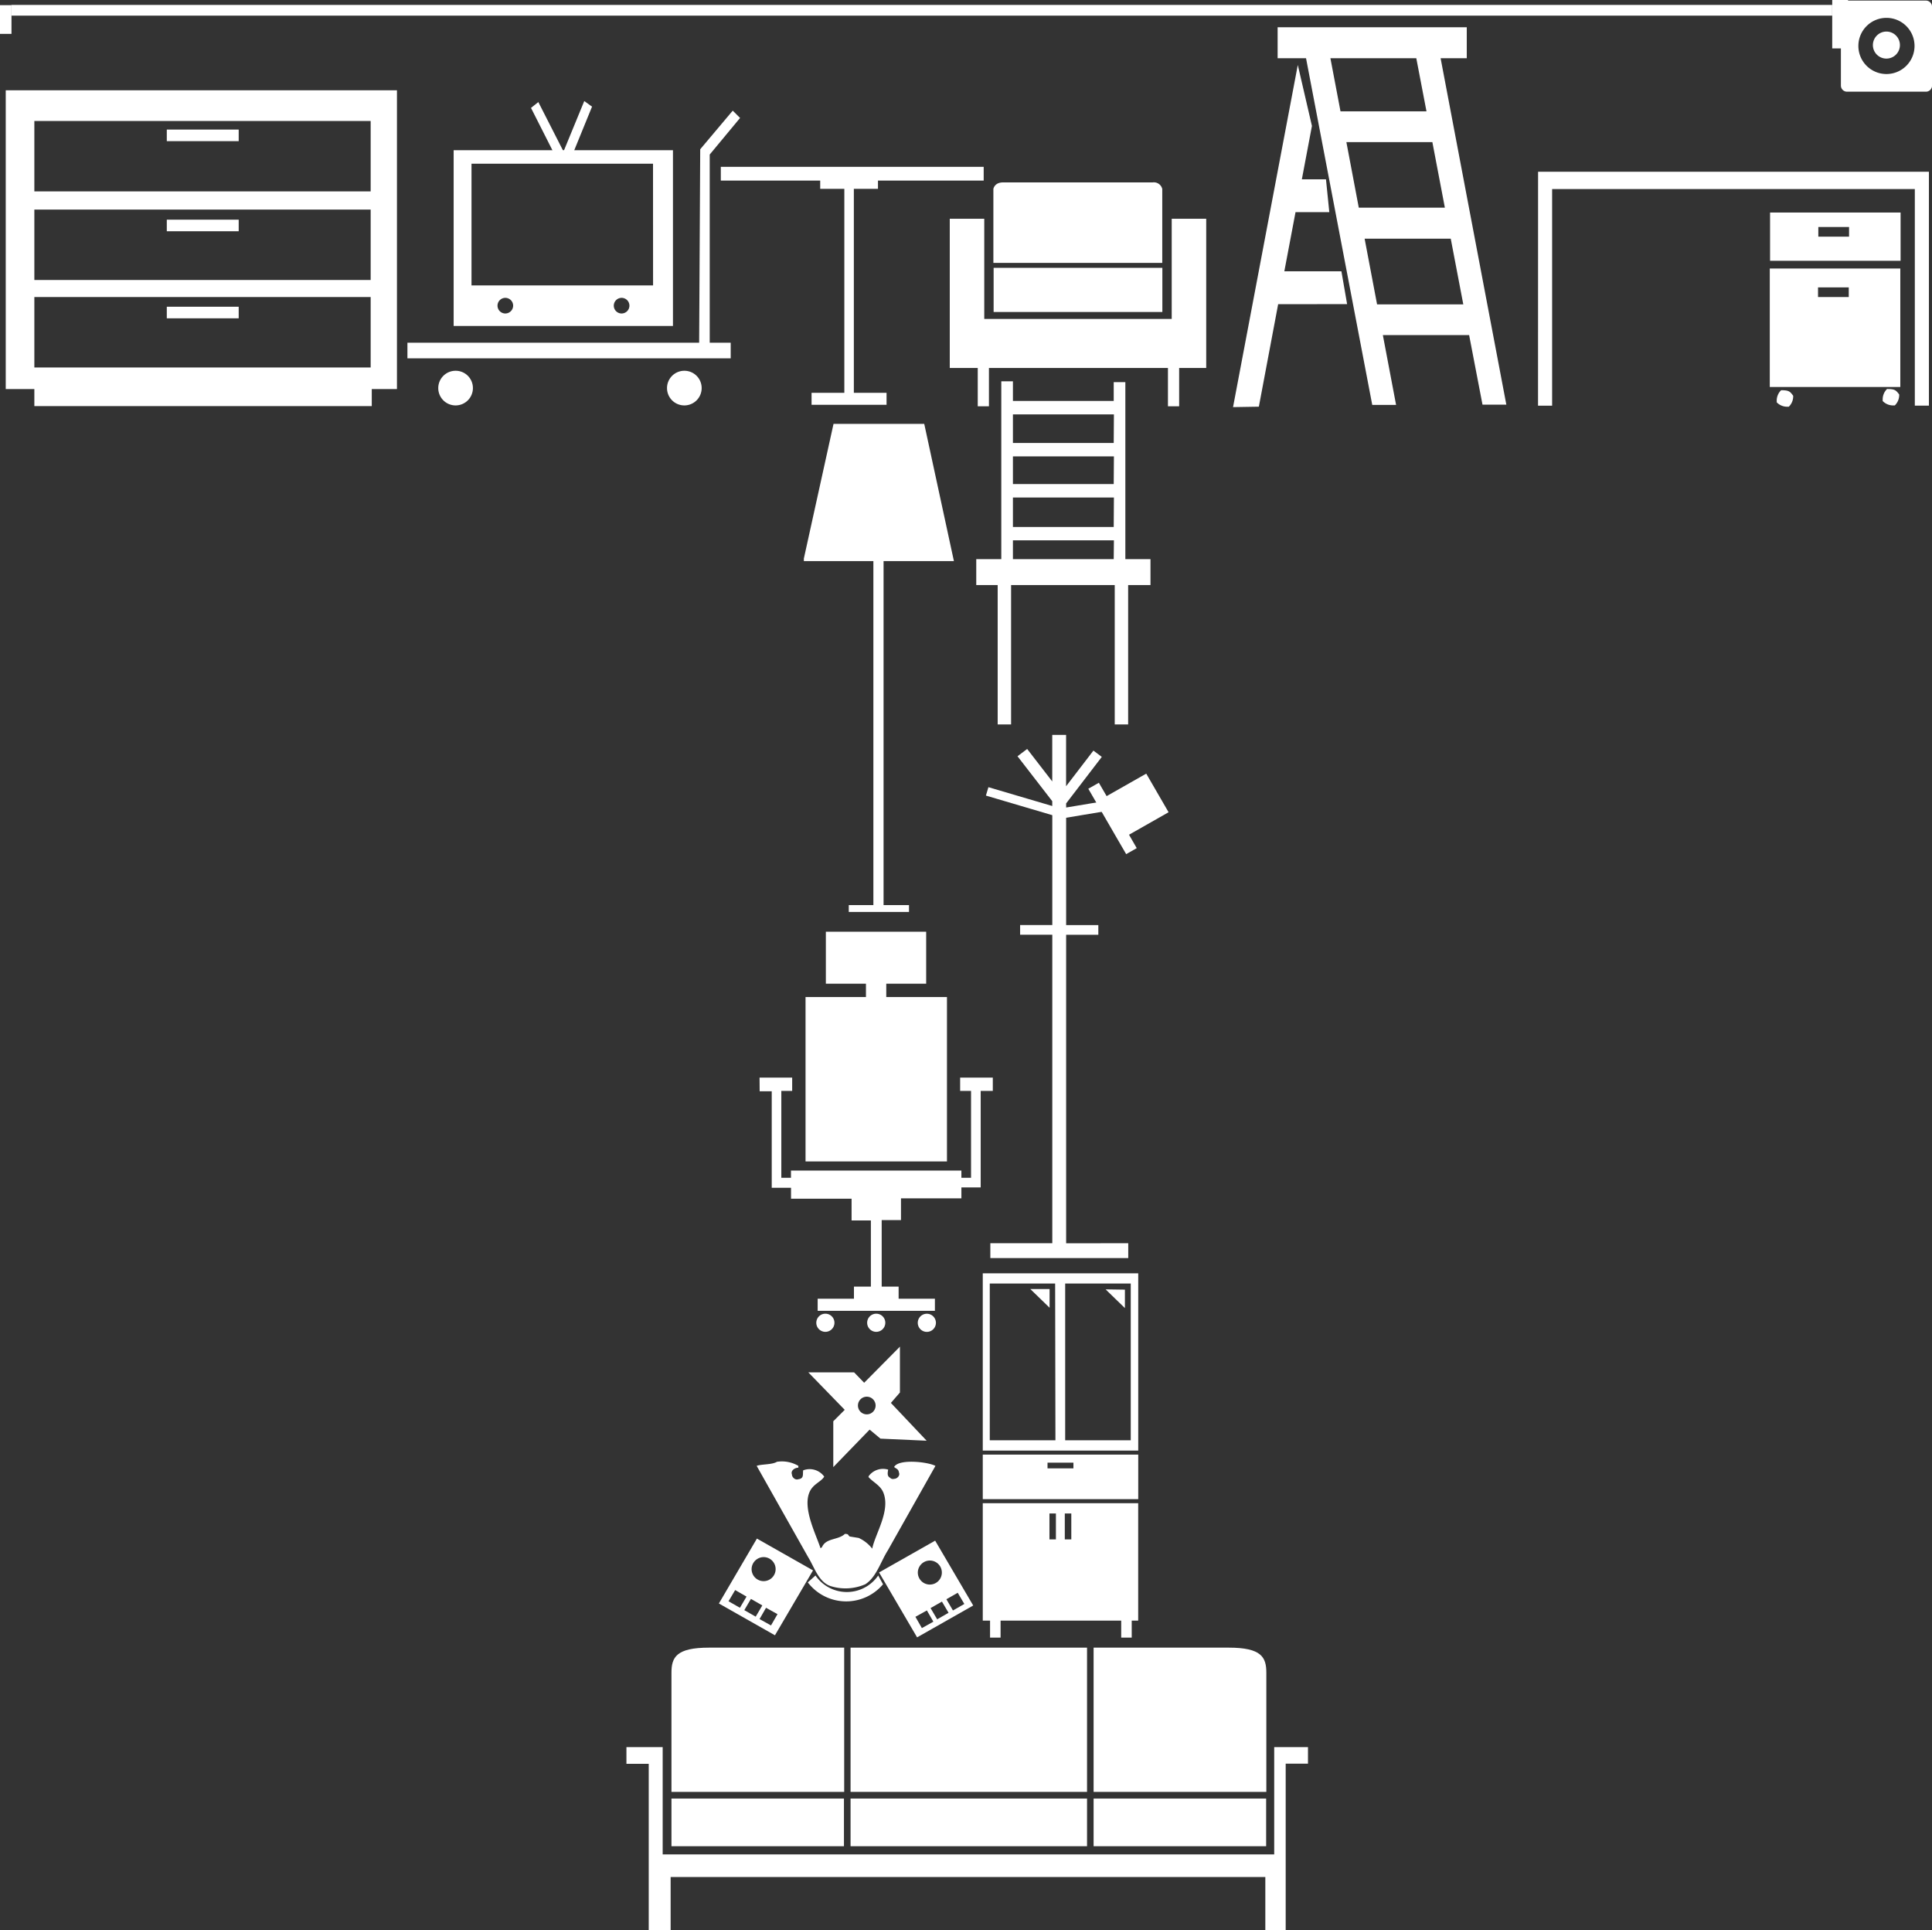 <svg height="40" viewBox="0 0 40.041 40" width="40.041" xmlns="http://www.w3.org/2000/svg" xmlns:xlink="http://www.w3.org/1999/xlink"><rect x="0" y="0" width="40.041" height="40" fill="#333333" stroke="none"/><clipPath id="a"><path d="m0 0h40.041v40h-40.041z"/></clipPath><g clip-path="url(#a)" fill="#fff"><path d="m83.471 137.363.187-.216v-.95l-.741.748-.209-.216h-.949l.755.777-.237.237v.95l.753-.777.225.187.957.043zm-.5.237a.183.183 0 1 1 .183-.184.183.183 0 0 1 -.183.184" fill-rule="evenodd" transform="translate(-65.007 -108.292)"/><path d="m68.7 166.635h2.8v2.989h-3.58v-2.467c0-.323.1-.522.78-.522" fill-rule="evenodd" transform="translate(-54.004 -132.493)"/><path d="m0 0h4.901v2.989h-4.901z" transform="translate(17.628 34.142)"/><path d="m63.367 176.7h.751v2.223h12.674v-2.223h.7v.343h-.462v3.457c-.15 0-.275-.008-.422-.008v-1.1h-12.325v1.1h-.454v-3.445h-.462z" fill-rule="evenodd" transform="translate(-50.384 -140.497)"/><path d="m0 0h3.575v.988h-3.575z" transform="translate(13.916 37.269)"/><path d="m0 0h4.901v.988h-4.901z" transform="translate(17.628 37.269)"/><path d="m0 0h3.576v.988h-3.576z" transform="translate(22.665 37.269)"/><g fill-rule="evenodd"><path d="m114.2 167.157v2.467h-3.58v-2.989h2.8c.683 0 .78.2.78.522" transform="translate(-87.955 -132.493)"/><path d="m53.864 10.322.516 1.012-.162.109-.506-1z" transform="translate(-42.707 -8.207)"/><path d="m57.583 10.366-.422 1.034-.171-.1.432-1.05z" transform="translate(-45.313 -8.156)"/><path d="m47.483 12.1v3.9h.435v.323h-6.7v-.323h6.046q.011-2 .022-4.009l.674-.8.152.151z" transform="translate(-32.774 -8.898)"/><path d="m45.051 37.851a.359.359 0 1 1 -.359-.355.357.357 0 0 1 .359.355" transform="translate(-35.25 -29.813)"/><path d="m68.19 37.851a.359.359 0 1 1 -.359-.355.358.358 0 0 1 .359.355" transform="translate(-53.648 -29.813)"/><path d="m45.89 18.83h4.545v-3.643h-4.545zm1.07-.259a.162.162 0 1 1 .163-.162.163.163 0 0 1 -.163.162m2.41 0a.162.162 0 1 1 .163-.162.163.163 0 0 1 -.163.162m.653-.582h-3.763v-2.522h3.762z" transform="translate(-36.488 -12.075)"/><path d="m155.58 17.371h8.1v4.846h-.292v-4.487h-7.517v4.488h-.292z" transform="translate(-123.703 -13.812)"/><path d="m179.812 39.463c.162 0 .183.025.25.114a.3.3 0 0 1 -.091.228h-.023a.3.3 0 0 1 -.227-.091v-.024a.3.3 0 0 1 .091-.227" transform="translate(-142.898 -31.377)"/><path d="m190.536 39.345c.162 0 .183.025.25.113a.3.3 0 0 1 -.091.227h-.023a.3.3 0 0 1 -.228-.091v-.023a.3.3 0 0 1 .091-.227" transform="translate(-151.425 -31.284)"/><path d="m179.018 29.611h2.705v-2.455h-2.705zm1.637-1.864h-.637v-.2h.637z" transform="translate(-142.339 -21.592)"/><path d="m179.046 22.494h2.705v-1h-2.705zm1.637-.5h-.637v-.2h.637z" transform="translate(-142.361 -17.09)"/><path d="m133.486 10.578h.494l-1.362-7.178h.542v-.642h-3.92v.642h.589l1.372 7.183h.494l-.274-1.446h1.788zm-2.821-5.44h1.782l.259 1.358h-1.784zm1.449-1.738.211 1.1h-1.782l-.209-1.1zm-.813 5.1-.258-1.361h1.785l.26 1.361z" transform="translate(-102.761 -2.193)"/><path d="m127.08 11.522-.118-.68h-1.183l.232-1.226h.7l-.069-.68h-.5l.209-1.106-.293-1.264-1.342 7.09.535-.009.4-2.124z" transform="translate(-99.161 -5.22)"/><path d="m72.912 16.869h5.448v.285h-2.191v.171h-.5v4.227h.678v.248h-1.554v-.248h.679v-4.227h-.5v-.171h-2.06z" transform="translate(-57.973 -13.412)"/><path d="m103.8 18.451h-3.1c-.18 0-.2.136-.2.136v1.532h3.5v-1.532a.179.179 0 0 0 -.2-.136" transform="translate(-79.912 -14.671)"/><path d="m96.07 22.124h.715v2.076h3.885v-2.076h.715v3.092h-.561v.794h-.232v-.794h-3.71v.794h-.232v-.794h-.58z" transform="translate(-76.386 -17.591)"/></g><path d="m0 0h3.497v.915h-3.497z" transform="translate(20.593 5.55)"/><path d="m99.4 132.451h3.222v-3.673h-3.222zm1.506-.213h-1.361v-3.248h1.355zm1.561 0h-1.359v-3.248h1.359z" fill-rule="evenodd" transform="translate(-79.032 -102.393)"/><path d="m99.4 148.035h3.222v-.923h-3.222zm1.879-.638h-.537v-.118h.537z" fill-rule="evenodd" transform="translate(-79.032 -116.97)"/><path d="m99.4 152.029v2.433h.151v.352h.218v-.352h2.5v.352h.218v-.352h.134v-2.433zm1.516.75h-.134v-.537h.134zm.319 0h-.135v-.537h.135z" fill-rule="evenodd" transform="translate(-79.032 -120.88)"/><path d="m104.6 130.75-.4-.388h.4z" fill-rule="evenodd" transform="translate(-82.847 -103.651)"/><path d="m112.222 130.787-.4-.388.4.006z" fill-rule="evenodd" transform="translate(-88.908 -103.681)"/><path d="m101.4 84.864v-6.393h.667v-.2h-.667v-2.225l1.121-.187-.035-.206-1.086.181v-.085l.739-.964-.174-.13-.566.738v-1.063h-.287v.964l-.52-.673-.2.151.72.931v.1l-1.323-.39-.052.174 1.376.406v2.277h-.667v.2h.667v6.393h-1.284v.307h2.858v-.307z" fill-rule="evenodd" transform="translate(-79.304 -59.101)"/><path d="m110.932 79.5.82-.466-.463-.8-.821.466-.161-.277-.219.124.161.278.463.8.161.277.219-.124z" fill-rule="evenodd" transform="translate(-87.533 -62.203)"/><path d="m82.964 45.713v7.128h.527v.142h-1.248v-.142h.51v-7.128h-1.441v-.053l.615-2.791h1.88l.615 2.844z" fill-rule="evenodd" transform="translate(-64.652 -34.086)"/><path d="m101.83 42.246v-3.667h-.241v.389h-2.089v-.407h-.241v3.685h-.519v.537h.444v2.889h.278v-2.889h2.148v2.889h.278v-2.889h.463v-.537zm-.241 0h-2.089v-.389h2.093zm0-.666h-2.089v-.611h2.093zm0-.889h-2.089v-.574h2.093zm0-.852h-2.089v-.592h2.093z" fill-rule="evenodd" transform="translate(-78.507 -30.66)"/><path d="m81.9 94.232h2.079v1.077h-.827v.276h1.258v3.407h-2.931v-3.407h1.252v-.276h-.831z" fill-rule="evenodd" transform="translate(-64.784 -74.925)"/><path d="m76.832 109h.676v.276h-.225v1.8h.2v-.15h3.532v.15h.2v-1.8h-.226v-.276h.677v.276h-.251v2h-.4v.226h-1.252v.451h-.4v1.378h.351v.251h.752v.251h-2.43v-.251h.752v-.251h.351v-1.371h-.4v-.451h-1.255v-.226h-.4v-2h-.25z" fill-rule="evenodd" transform="translate(-61.09 -86.67)"/><path d="m88.09 133.05a.188.188 0 1 1 -.188-.188.188.188 0 0 1 .188.188" fill-rule="evenodd" transform="translate(-69.742 -105.64)"/><path d="m82.946 133.05a.188.188 0 1 1 -.188-.188.188.188 0 0 1 .188.188" fill-rule="evenodd" transform="translate(-65.652 -105.64)"/><path d="m93.209 133.054a.188.188 0 1 1 -.188-.188.188.188 0 0 1 .188.188" fill-rule="evenodd" transform="translate(-73.812 -105.643)"/><path d="m0 0h1.49v.24h-1.49z" transform="translate(3.457 2.685)"/><path d="m0 0h1.49v.24h-1.49z" transform="translate(3.457 4.552)"/><path d="m0 0h1.49v.24h-1.49z" transform="translate(3.457 6.356)"/><path d="m.581 9.134v6.191h.593v.353h6.993v-.353h.522v-6.191zm7.563 5.744h-6.97v-1.46h6.97zm0-1.813h-6.97v-1.459h6.97zm0-1.836h-6.97v-1.459h6.97z" fill-rule="evenodd" transform="translate(-.462 -7.263)"/><path d="m189.728 3.191a.28.28 0 1 1 -.281.281.281.281 0 0 1 .281-.281" fill-rule="evenodd" transform="translate(-150.631 -2.537)"/><path d="m186.21.188v1.633a.127.127 0 0 0 .128.127h1.633a.127.127 0 0 0 .128-.127v-1.633a.128.128 0 0 0 -.129-.128h-1.633a.128.128 0 0 0 -.128.128m1.527.812a.582.582 0 1 1 -.582-.582.582.582 0 0 1 .582.582" fill-rule="evenodd" transform="translate(-148.057 -.048)"/><path d="m0 0h.328v1.003h-.328z" transform="translate(37.973)"/><path d="m0 0h37.737v.222h-37.737z" transform="translate(.236 .102)"/><path d="m0 0h.238v.595h-.238z" transform="translate(0 .107)"/><path d="m73.505 155.606-.788 1.345 1.162.659.789-1.345zm.143.384a.249.249 0 1 1 -.253.249.251.251 0 0 1 .253-.249m-.731.915.137-.232.236.135-.137.232zm.327.184.137-.233.236.135-.137.233zm.553.317-.237-.132.134-.234.238.132z" fill-rule="evenodd" transform="translate(-57.818 -123.724)"/><path d="m90.081 155.8-1.162.659.788 1.345 1.163-.66zm-.105.412a.249.249 0 1 1 -.254.249.251.251 0 0 1 .254-.249m-.17 1.4-.134-.234.238-.132.134.233zm.317-.182-.137-.233.236-.134.137.232zm.191-.416.235-.134.137.232-.236.135z" fill-rule="evenodd" transform="translate(-70.7 -123.875)"/><path d="m81.71 159.473a1 1 0 0 0 1.559.039l-.1-.182a.788.788 0 0 1 -1.3 0z" fill-rule="evenodd" transform="translate(-64.968 -126.683)"/><path d="m76.538 147.9c.105-.038.32-.022.42-.084a.676.676 0 0 1 .444.084v.038c-.075 0-.164.063-.133.139 0 .061.07.125.133.1.122-.014.087-.105.1-.184a.372.372 0 0 1 .436.13c-.068.115-.24.152-.311.337-.133.343.149.876.234 1.148l.031-.023c.081-.194.337-.143.475-.275.085 0 .059.027.1.054l.186.03a.747.747 0 0 1 .28.222c.061-.307.379-.778.233-1.156-.061-.157-.21-.215-.311-.329l.008-.023a.37.37 0 0 1 .4-.13c-.011.072-.024.134.039.168a.082.082 0 0 0 .085.023c.063 0 .128-.069.1-.13-.011-.077-.055-.076-.1-.115.088-.174.7-.108.856-.023l-.988 1.753c-.145.228-.237.556-.467.7a1.025 1.025 0 0 1 -.716.038c-.249-.08-.338-.393-.467-.6z" fill-rule="evenodd" transform="translate(-60.856 -117.525)"/></g></svg>